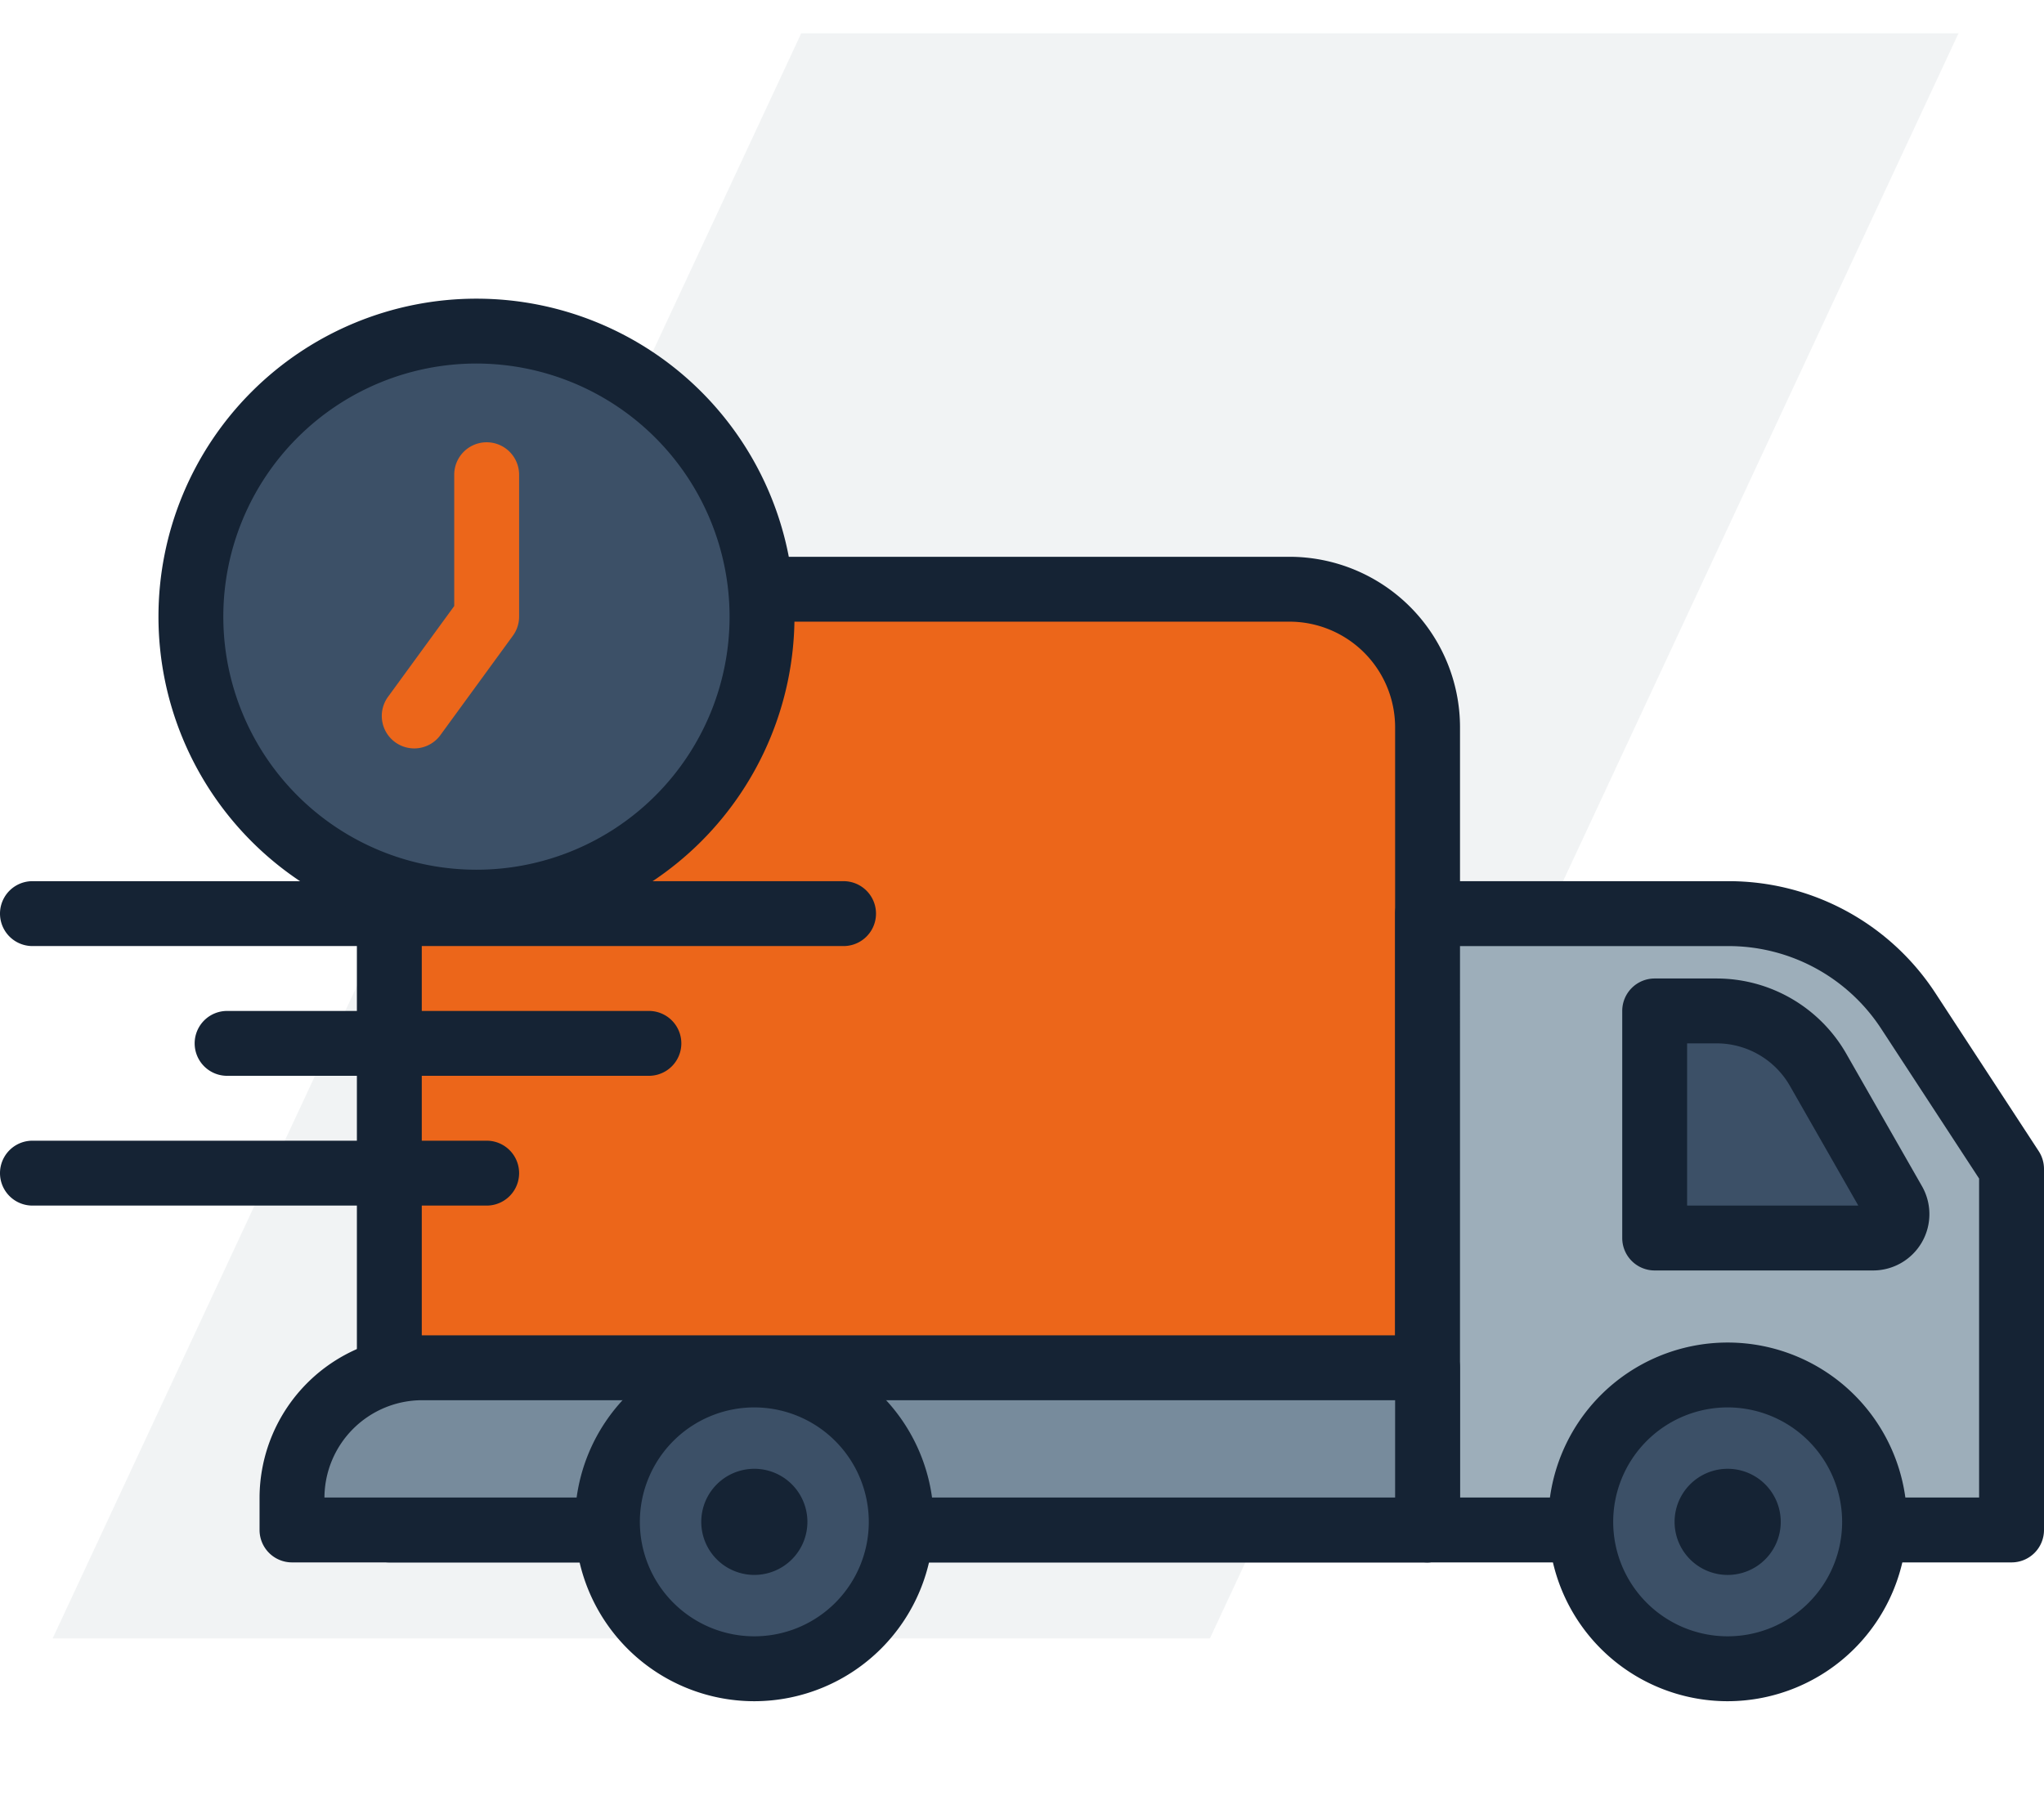 <?xml version="1.0" encoding="UTF-8"?> <svg xmlns="http://www.w3.org/2000/svg" id="Layer_1" data-name="Layer 1" viewBox="0 0 430 377.914"><defs><style>.cls-1{fill:#e4e8eb;opacity:0.5;isolation:isolate;}.cls-2{fill:#ec661a;}.cls-3{fill:#152334;}.cls-4{fill:#9daeba;}.cls-5{fill:#778b9c;}.cls-6{fill:#3c5067;}</style></defs><title>ikony-branze</title><polygon class="cls-1" points="11.08 344.718 254.536 344.718 412.013 7.006 168.558 7.006 11.08 344.718"></polygon><path class="cls-2" d="M300.319,321.911H81.907v-168.9a29.033,29.033,0,0,1,29.034-29.034H271.278a29.036,29.036,0,0,1,29.038,29.034v168.9Z"></path><path class="cls-3" d="M300.319,328.734H81.907a6.82,6.82,0,0,1-6.827-6.823v-168.9a35.9,35.9,0,0,1,35.864-35.861H271.285a35.9,35.9,0,0,1,35.861,35.861v168.9A6.823,6.823,0,0,1,300.319,328.734ZM88.73,315.085H293.493V153.009A22.24,22.24,0,0,0,271.282,130.8H110.944a22.241,22.241,0,0,0-22.215,22.211V315.085Z"></path><path class="cls-4" d="M423.175,321.911H300.319V192.229h63.113a45.357,45.357,0,0,1,37.981,20.41l21.762,33.3Z"></path><path class="cls-3" d="M423.175,328.734H300.319a6.82,6.82,0,0,1-6.827-6.823V192.229a6.824,6.824,0,0,1,6.827-6.827h63.113a51.934,51.934,0,0,1,43.691,23.5l21.762,33.3A6.825,6.825,0,0,1,430,245.937v75.974A6.817,6.817,0,0,1,423.175,328.734ZM307.142,315.085H416.348V247.972l-20.648-31.6a38.359,38.359,0,0,0-32.267-17.313h-56.29V315.085Z"></path><path class="cls-5" d="M300.319,321.911H61.43v-6.737a27.39,27.39,0,0,1,27.389-27.389h211.5Z"></path><path class="cls-3" d="M300.319,328.734H61.43a6.823,6.823,0,0,1-6.827-6.823V315.17a34.252,34.252,0,0,1,34.212-34.212h211.5a6.82,6.82,0,0,1,6.823,6.827v34.126A6.817,6.817,0,0,1,300.319,328.734ZM68.253,315.085H293.492V294.608H88.816A20.589,20.589,0,0,0,68.253,315.085Z"></path><path class="cls-6" d="M394.36,320.205A30.908,30.908,0,1,1,363.452,289.3,30.907,30.907,0,0,1,394.36,320.205Z"></path><path class="cls-3" d="M363.452,357.94a37.733,37.733,0,1,1,37.731-37.735A37.78,37.78,0,0,1,363.452,357.94Zm0-61.817A24.081,24.081,0,1,0,387.533,320.2,24.111,24.111,0,0,0,363.452,296.123Z"></path><path class="cls-3" d="M177.459,199.055H6.827a6.827,6.827,0,0,1,0-13.654H177.459a6.827,6.827,0,0,1,0,13.654Z"></path><path class="cls-3" d="M374.618,320.205a11.166,11.166,0,1,1-11.166-11.166A11.166,11.166,0,0,1,374.618,320.205Z"></path><path class="cls-6" d="M189.6,320.205A30.906,30.906,0,1,1,158.69,289.3,30.907,30.907,0,0,1,189.6,320.205Z"></path><path class="cls-3" d="M158.689,357.94a37.733,37.733,0,1,1,37.735-37.735A37.777,37.777,0,0,1,158.689,357.94Zm0-61.817A24.081,24.081,0,1,0,182.77,320.2,24.111,24.111,0,0,0,158.689,296.123Z"></path><path class="cls-3" d="M169.855,320.205a11.164,11.164,0,1,1-11.166-11.166A11.166,11.166,0,0,1,169.855,320.205Z"></path><path class="cls-6" d="M160.31,129.74a60.077,60.077,0,1,1-60.079-60.079A60.078,60.078,0,0,1,160.31,129.74Z"></path><path class="cls-3" d="M100.231,196.642a66.9,66.9,0,1,1,66.906-66.9A66.978,66.978,0,0,1,100.231,196.642Zm0-120.154a53.252,53.252,0,1,0,53.252,53.252A53.314,53.314,0,0,0,100.231,76.488Z"></path><path class="cls-2" d="M87.132,157.469a6.831,6.831,0,0,1-5.511-10.845l13.935-19.11V99.882a6.825,6.825,0,1,1,13.65,0V129.74a6.807,6.807,0,0,1-1.312,4.019l-15.239,20.9A6.811,6.811,0,0,1,87.132,157.469Z"></path><path class="cls-6" d="M348.1,212.705v47.776h45.941a5.028,5.028,0,0,0,4.366-7.522L382.464,225.07a24.543,24.543,0,0,0-21.312-12.365Z"></path><path class="cls-3" d="M394.032,267.308H348.1a6.824,6.824,0,0,1-6.827-6.827V212.705a6.824,6.824,0,0,1,6.827-6.827h13.056a31.442,31.442,0,0,1,27.237,15.806l15.935,27.893a11.849,11.849,0,0,1-10.291,17.731Zm-39.11-13.649h36.013l-14.4-25.206a17.758,17.758,0,0,0-15.384-8.924h-6.229Z"></path><path class="cls-3" d="M136.51,226.355H47.776a6.825,6.825,0,0,1,0-13.65h88.733a6.825,6.825,0,0,1,0,13.65Z"></path><path class="cls-3" d="M102.379,253.659H6.827a6.827,6.827,0,0,1,0-13.654H102.38a6.827,6.827,0,1,1,0,13.654Z"></path></svg> 